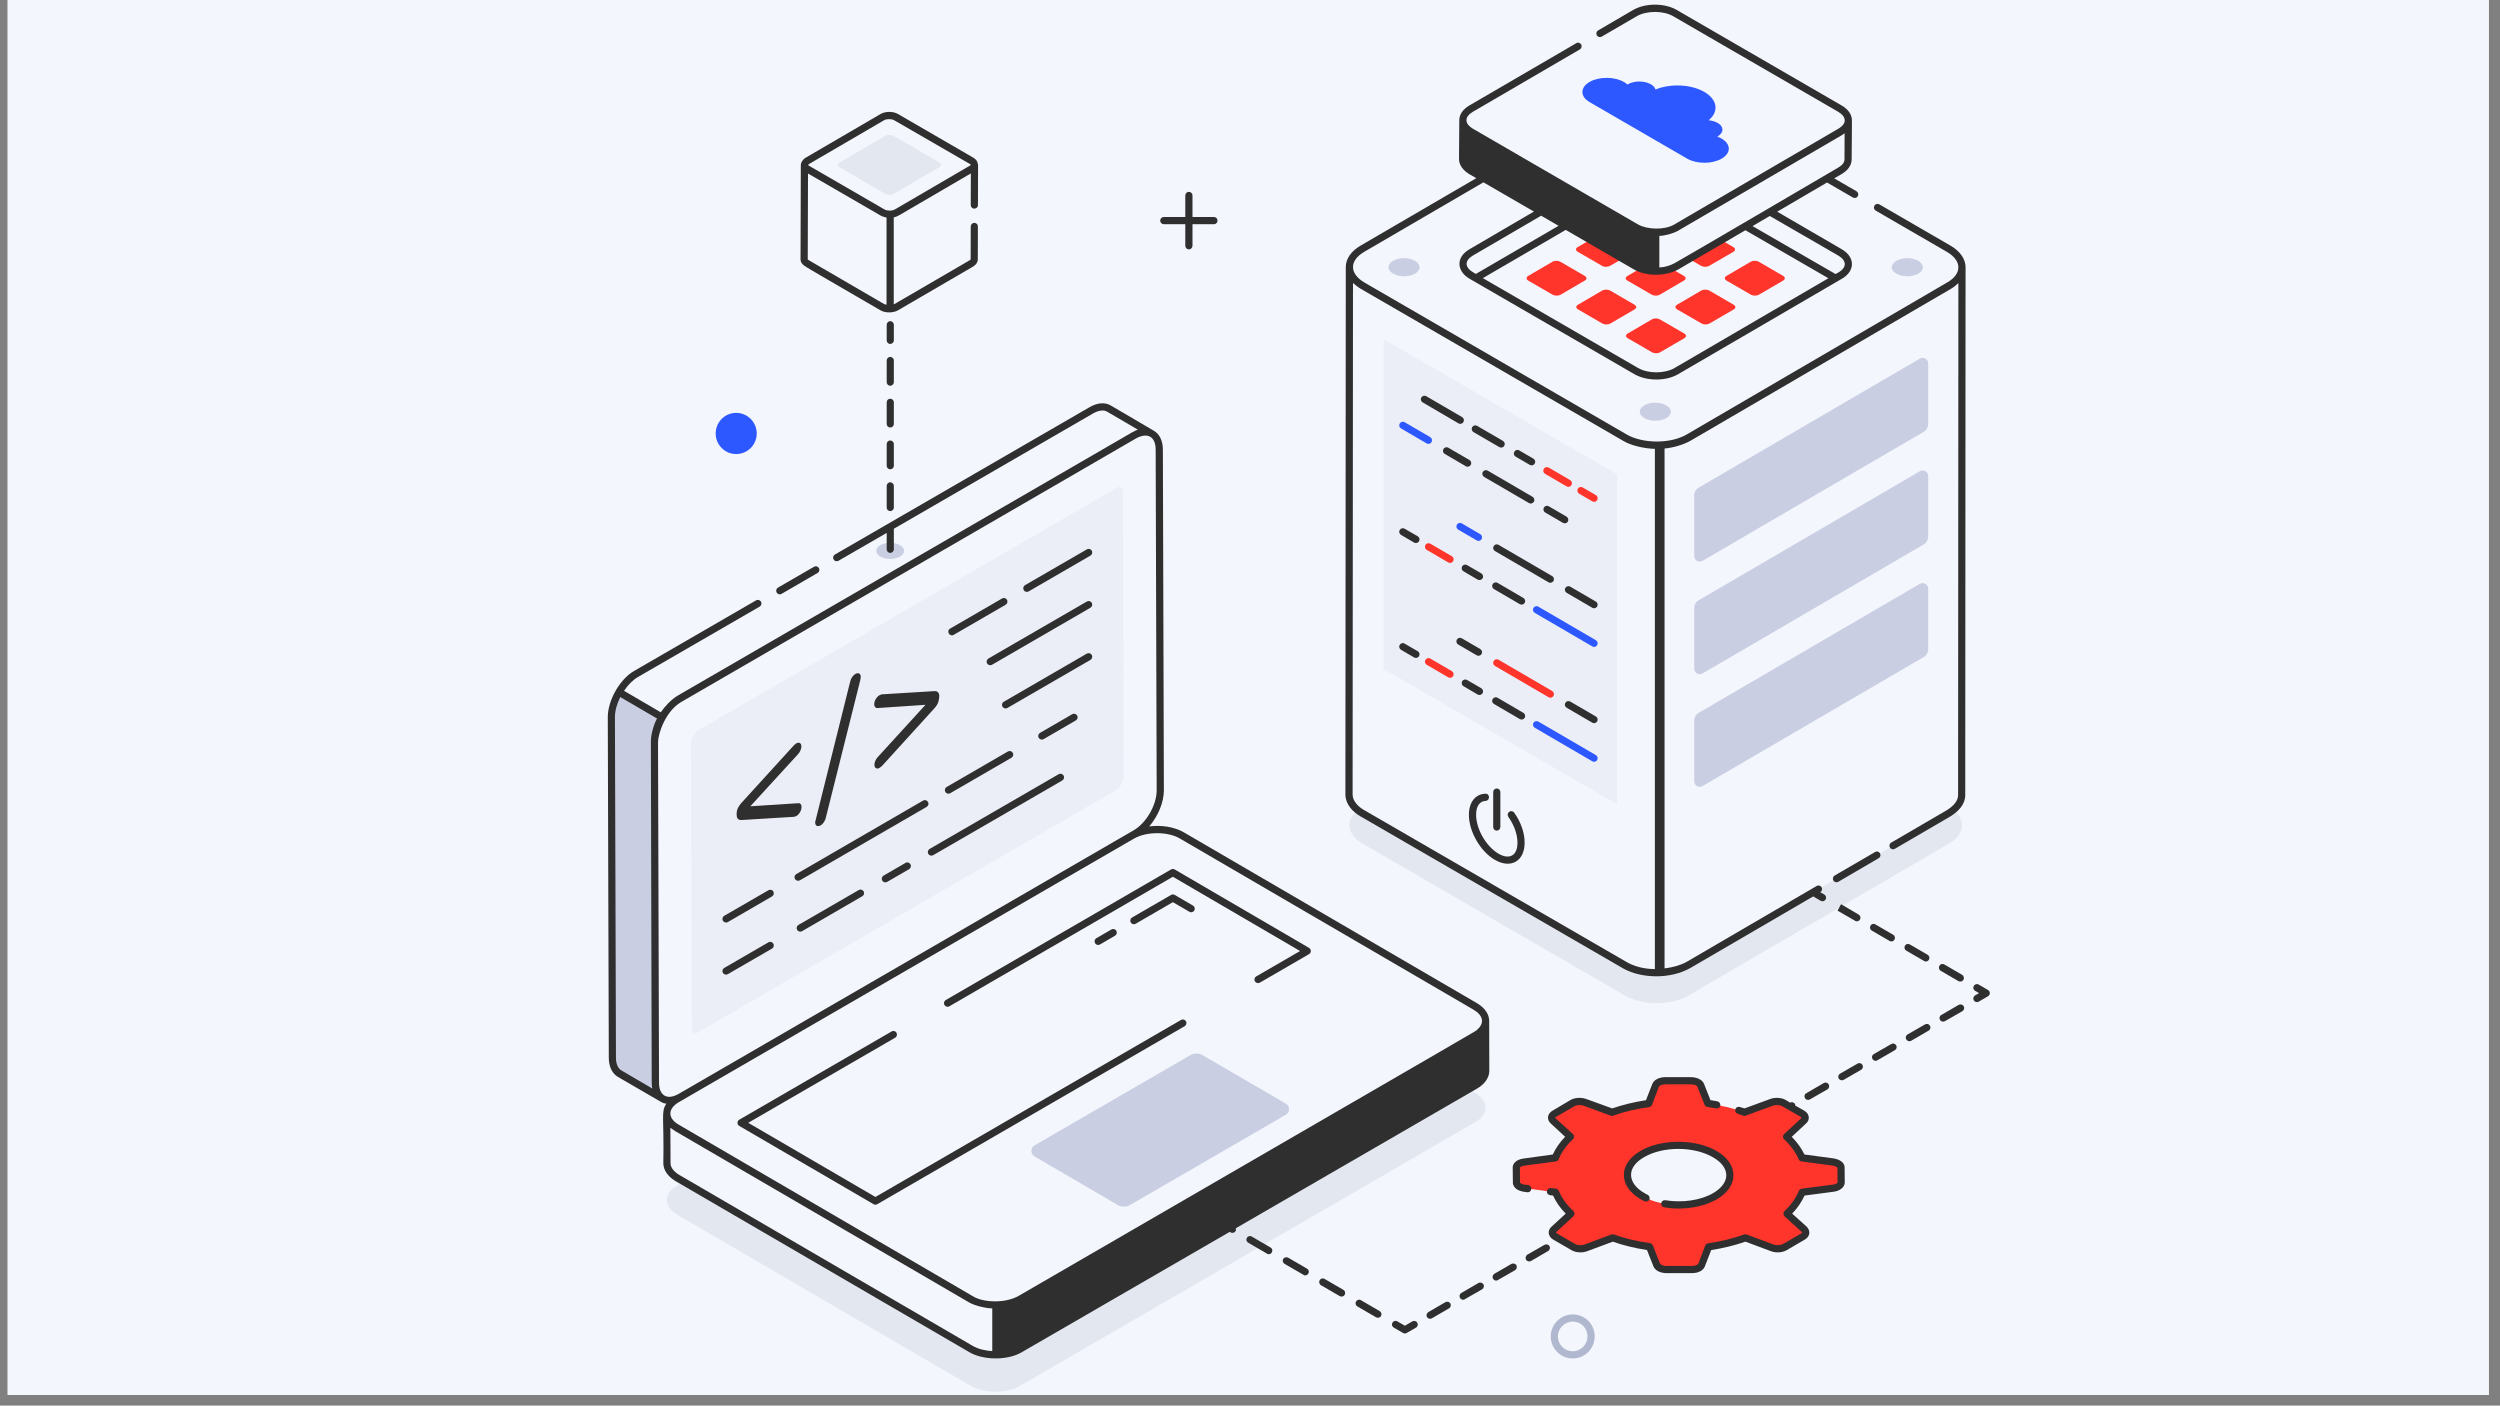 <svg xmlns="http://www.w3.org/2000/svg" xmlns:xlink="http://www.w3.org/1999/xlink" width="233" zoomAndPan="magnify" viewBox="0 0 174.75 98.25" height="131" preserveAspectRatio="xMidYMid meet" version="1.0"><rect x="0" y="0" width="174.75" height="98.25" fill="#808080" stroke="none"/><defs><clipPath id="cfdc554b21"><path d="M 0.539 0 L 173.965 0 L 173.965 97.504 L 0.539 97.504 Z M 0.539 0 " clip-rule="nonzero"/></clipPath><clipPath id="2859601b06"><path d="M 46 74 L 104 74 L 104 97.504 L 46 97.504 Z M 46 74 " clip-rule="nonzero"/></clipPath><clipPath id="055f94c76e"><path d="M 137 68 L 139.172 68 L 139.172 71 L 137 71 Z M 137 68 " clip-rule="nonzero"/></clipPath><clipPath id="9f9bf1bc36"><path d="M 111.211 82.582 L 113.398 82.582 L 113.398 84.434 L 111.211 84.434 Z M 111.211 82.582 " clip-rule="nonzero"/></clipPath><clipPath id="231967bdf4"><path d="M 113.375 83.215 C 112.41 84.777 111.516 84.48 111.293 84.184 C 111.145 83.809 111.293 82.918 111.59 82.695 C 111.887 82.469 113.078 82.77 113.078 82.77 " clip-rule="nonzero"/></clipPath></defs><g clip-path="url(#cfdc554b21)"><path fill="#ffffff" d="M 0.539 0 L 173.965 0 L 173.965 97.504 L 0.539 97.504 Z M 0.539 0 " fill-opacity="1" fill-rule="nonzero"/><path fill="#f4f6fd" d="M 0.539 0 L 173.965 0 L 173.965 97.504 L 0.539 97.504 Z M 0.539 0 " fill-opacity="1" fill-rule="nonzero"/></g><g clip-path="url(#2859601b06)"><path fill="#e3e7f0" d="M 103.109 78.445 L 71.324 96.855 C 70.363 97.422 68.797 97.422 67.832 96.855 L 47.332 84.902 C 46.367 84.336 46.367 83.43 47.344 82.867 L 47.805 82.605 L 67.84 94.277 C 68.332 94.57 68.965 94.703 69.609 94.703 L 69.609 91.215 C 70.23 91.215 70.852 91.074 71.324 90.805 L 99.664 74.387 L 103.129 76.41 C 104.094 76.973 104.074 77.891 103.109 78.445 Z M 103.109 78.445 " fill-opacity="1" fill-rule="nonzero"/></g><path fill="#e3e7f0" d="M 136.227 58.973 L 128.578 63.438 L 118.035 69.582 C 116.801 70.305 114.805 70.297 113.57 69.582 L 95.25 58.973 C 94.152 58.328 94.023 57.344 94.898 56.617 C 94.996 56.699 95.109 56.777 95.227 56.848 L 113.551 67.457 C 114.211 67.84 115.074 68.008 115.93 67.988 C 115.988 67.988 116.051 67.988 116.098 67.98 C 116.801 67.938 117.473 67.758 118.016 67.457 L 126.742 62.367 L 127.113 62.148 L 132.32 59.113 L 136.207 56.848 C 136.336 56.77 136.449 56.688 136.547 56.605 C 137.434 57.332 137.332 58.328 136.227 58.973 Z M 136.227 58.973 " fill-opacity="1" fill-rule="nonzero"/><path fill="#e3e7f0" d="M 67.84 94.277 C 68.051 94.398 68.293 94.5 68.555 94.57 C 68.293 94.5 68.051 94.41 67.84 94.277 Z M 67.84 94.277 " fill-opacity="1" fill-rule="nonzero"/><path fill="#c9cee2" d="M 72.316 80.836 L 78.113 84.219 C 78.391 84.379 78.73 84.383 79.008 84.219 L 89.883 77.918 C 90.18 77.746 90.18 77.316 89.883 77.145 L 84.078 73.766 C 83.805 73.605 83.461 73.605 83.188 73.766 L 72.316 80.059 C 72.023 80.23 72.02 80.66 72.316 80.836 Z M 72.316 80.836 " fill-opacity="1" fill-rule="nonzero"/><path fill="#c9cee2" d="M 46.328 76.801 L 43.316 75.051 C 43.004 74.867 42.805 74.484 42.805 73.934 L 42.734 50.129 C 42.734 49.566 42.934 48.934 43.266 48.379 L 46.27 50.129 C 45.945 50.684 45.734 51.32 45.746 51.883 L 45.816 75.684 C 45.816 76.227 46.008 76.621 46.328 76.801 Z M 46.328 76.801 " fill-opacity="1" fill-rule="nonzero"/><path fill="#e3e7f0" d="M 78.074 55.191 C 78.258 55.074 78.531 54.605 78.543 54.383 L 78.484 34.297 C 78.484 34.102 78.27 33.977 78.102 34.078 L 48.77 51.07 C 48.586 51.188 48.312 51.66 48.301 51.883 L 48.359 71.961 C 48.359 72.16 48.574 72.281 48.742 72.184 Z M 78.074 55.191 " fill-opacity="0.5" fill-rule="nonzero"/><path fill="#c9cee2" d="M 63.195 38.504 C 63.195 38.816 62.766 39.07 62.227 39.07 C 61.961 39.07 61.715 39.008 61.539 38.906 C 61.363 38.805 61.254 38.66 61.254 38.504 C 61.25 38.191 61.688 37.941 62.223 37.941 C 62.492 37.941 62.734 38.004 62.91 38.105 C 63.086 38.207 63.195 38.348 63.195 38.504 Z M 63.195 38.504 " fill-opacity="1" fill-rule="nonzero"/><path fill="#e3e7f0" d="M 113.02 33.152 L 113.02 56.207 L 96.715 46.762 L 96.727 23.719 Z M 113.02 33.152 " fill-opacity="0.5" fill-rule="nonzero"/><path fill="#ff342b" d="M 124.641 19.285 C 124.797 19.375 124.797 19.523 124.641 19.613 L 122.949 20.598 C 122.797 20.688 122.543 20.688 122.387 20.598 L 120.684 19.613 C 120.527 19.523 120.527 19.375 120.684 19.285 L 122.375 18.297 C 122.527 18.207 122.781 18.207 122.938 18.297 Z M 124.641 19.285 " fill-opacity="1" fill-rule="nonzero"/><path fill="#ff342b" d="M 121.168 17.598 L 119.473 18.582 C 119.32 18.672 119.062 18.672 118.91 18.582 L 118.066 18.098 L 120.316 16.781 L 121.16 17.273 C 121.32 17.363 121.32 17.504 121.168 17.598 Z M 121.168 17.598 " fill-opacity="1" fill-rule="nonzero"/><path fill="#ff342b" d="M 114.254 21.301 C 114.41 21.391 114.414 21.535 114.258 21.625 L 112.566 22.613 C 112.41 22.703 112.16 22.703 112.004 22.613 L 110.301 21.625 C 110.145 21.535 110.145 21.391 110.301 21.301 L 111.992 20.312 C 112.148 20.223 112.395 20.223 112.551 20.312 Z M 114.254 21.301 " fill-opacity="1" fill-rule="nonzero"/><path fill="#ff342b" d="M 117.707 19.609 L 116.02 20.598 C 115.867 20.688 115.617 20.688 115.457 20.598 L 113.75 19.609 C 113.598 19.52 113.598 19.379 113.762 19.289 L 114.664 18.766 C 115.316 19.016 116.168 19.016 116.82 18.773 L 117.707 19.289 C 117.867 19.379 117.867 19.52 117.707 19.609 Z M 117.707 19.609 " fill-opacity="1" fill-rule="nonzero"/><path fill="#ff342b" d="M 110.773 19.285 C 110.93 19.375 110.938 19.52 110.781 19.609 L 109.09 20.598 C 108.934 20.688 108.68 20.688 108.523 20.598 L 106.824 19.613 C 106.668 19.523 106.668 19.375 106.824 19.285 L 108.516 18.297 C 108.672 18.207 108.922 18.211 109.078 18.301 Z M 110.773 19.285 " fill-opacity="1" fill-rule="nonzero"/><path fill="#ff342b" d="M 113.41 18.078 L 112.547 18.582 C 112.383 18.672 112.133 18.672 111.984 18.582 L 110.277 17.598 C 110.125 17.504 110.125 17.363 110.277 17.273 L 111.148 16.77 Z M 113.41 18.078 " fill-opacity="1" fill-rule="nonzero"/><path fill="#ff342b" d="M 117.73 23.312 C 117.887 23.402 117.891 23.551 117.734 23.641 L 116.043 24.625 C 115.891 24.715 115.637 24.715 115.48 24.625 L 113.777 23.641 C 113.621 23.551 113.621 23.402 113.777 23.312 L 115.469 22.324 C 115.621 22.234 115.871 22.238 116.027 22.328 Z M 117.73 23.312 " fill-opacity="1" fill-rule="nonzero"/><path fill="#ff342b" d="M 121.184 21.301 C 121.34 21.391 121.344 21.535 121.188 21.629 L 119.5 22.609 C 119.344 22.703 119.09 22.703 118.934 22.609 L 117.23 21.625 C 117.078 21.535 117.074 21.387 117.23 21.297 L 118.918 20.312 C 119.074 20.223 119.328 20.223 119.484 20.312 Z M 121.184 21.301 " fill-opacity="1" fill-rule="nonzero"/><path fill="#c9cee2" d="M 134.406 18.68 C 134.406 19.027 133.926 19.312 133.324 19.312 C 133.023 19.312 132.754 19.242 132.555 19.125 C 132.359 19.012 132.234 18.855 132.234 18.68 C 132.234 18.332 132.719 18.047 133.316 18.047 C 133.617 18.047 133.891 18.117 134.086 18.234 C 134.285 18.348 134.406 18.504 134.406 18.68 Z M 134.406 18.68 " fill-opacity="1" fill-rule="nonzero"/><path fill="#c9cee2" d="M 116.793 28.781 C 116.793 29.129 116.312 29.41 115.711 29.41 C 115.41 29.41 115.141 29.34 114.941 29.227 C 114.746 29.113 114.621 28.953 114.621 28.781 C 114.621 28.43 115.105 28.148 115.703 28.148 C 116.004 28.148 116.277 28.219 116.473 28.332 C 116.672 28.445 116.793 28.605 116.793 28.781 Z M 116.793 28.781 " fill-opacity="1" fill-rule="nonzero"/><path fill="#c9cee2" d="M 99.227 18.68 C 99.227 19.027 98.746 19.312 98.145 19.312 C 97.844 19.312 97.574 19.242 97.375 19.125 C 97.18 19.012 97.055 18.855 97.055 18.68 C 97.055 18.332 97.539 18.047 98.137 18.047 C 98.438 18.047 98.711 18.117 98.906 18.234 C 99.105 18.348 99.227 18.504 99.227 18.68 Z M 99.227 18.68 " fill-opacity="1" fill-rule="nonzero"/><path fill="#2e58ff" d="M 119.133 6.426 C 120.062 6.965 120.164 7.805 119.434 8.406 C 119.664 8.43 119.887 8.492 120.066 8.594 C 120.512 8.852 120.512 9.27 120.07 9.527 L 120.035 9.547 C 120.148 9.586 120.246 9.633 120.34 9.688 C 121.008 10.074 121.012 10.699 120.348 11.086 C 119.684 11.473 118.605 11.477 117.934 11.09 L 111.113 7.137 C 110.445 6.75 110.441 6.121 111.105 5.73 C 111.77 5.344 112.852 5.348 113.52 5.734 C 113.613 5.789 113.695 5.848 113.758 5.91 L 113.789 5.891 C 114.23 5.633 114.949 5.633 115.395 5.891 C 115.574 5.992 115.68 6.121 115.719 6.258 C 116.754 5.828 118.203 5.887 119.133 6.426 Z M 119.133 6.426 " fill-opacity="1" fill-rule="nonzero"/><path fill="#ffffff" d="M 107.406 50.656 L 111.426 53 " fill-opacity="1" fill-rule="nonzero"/><path fill="#2e58ff" d="M 111.426 53.25 C 111.383 53.25 111.34 53.238 111.301 53.215 L 107.281 50.871 C 107.16 50.801 107.117 50.648 107.188 50.527 C 107.258 50.41 107.414 50.367 107.531 50.438 L 111.551 52.781 C 111.672 52.852 111.711 53.004 111.641 53.125 C 111.598 53.203 111.512 53.25 111.426 53.25 Z M 111.426 53.25 " fill-opacity="1" fill-rule="nonzero"/><path fill="#ffffff" d="M 99.855 46.254 L 101.355 47.129 " fill-opacity="1" fill-rule="nonzero"/><path fill="#ff342b" d="M 101.355 47.379 C 101.312 47.379 101.27 47.367 101.23 47.344 L 99.73 46.469 C 99.609 46.398 99.57 46.246 99.637 46.125 C 99.707 46.004 99.863 45.965 99.98 46.035 L 101.48 46.91 C 101.602 46.98 101.645 47.133 101.574 47.254 C 101.527 47.336 101.441 47.379 101.355 47.379 Z M 101.355 47.379 " fill-opacity="1" fill-rule="nonzero"/><path fill="#ffffff" d="M 108.367 48.516 L 104.625 46.332 " fill-opacity="1" fill-rule="nonzero"/><path fill="#ff342b" d="M 108.367 48.77 C 108.324 48.77 108.281 48.758 108.242 48.734 L 104.5 46.551 C 104.379 46.48 104.336 46.328 104.406 46.207 C 104.477 46.086 104.633 46.043 104.75 46.117 L 108.496 48.301 C 108.613 48.371 108.656 48.523 108.586 48.645 C 108.539 48.723 108.457 48.77 108.367 48.77 Z M 108.367 48.77 " fill-opacity="1" fill-rule="nonzero"/><path fill="#ffffff" d="M 107.406 42.621 L 111.426 44.965 " fill-opacity="1" fill-rule="nonzero"/><path fill="#2e58ff" d="M 111.426 45.219 C 111.383 45.219 111.34 45.207 111.301 45.184 L 107.281 42.84 C 107.16 42.77 107.117 42.617 107.188 42.496 C 107.258 42.375 107.414 42.332 107.531 42.406 L 111.551 44.75 C 111.672 44.82 111.711 44.973 111.641 45.094 C 111.598 45.172 111.512 45.219 111.426 45.219 Z M 111.426 45.219 " fill-opacity="1" fill-rule="nonzero"/><path fill="#ffffff" d="M 99.855 38.223 L 101.355 39.098 " fill-opacity="1" fill-rule="nonzero"/><path fill="#ff342b" d="M 101.355 39.348 C 101.312 39.348 101.27 39.336 101.23 39.312 L 99.73 38.438 C 99.609 38.367 99.57 38.215 99.637 38.094 C 99.707 37.973 99.863 37.934 99.98 38.004 L 101.48 38.879 C 101.602 38.949 101.645 39.102 101.574 39.223 C 101.527 39.305 101.441 39.348 101.355 39.348 Z M 101.355 39.348 " fill-opacity="1" fill-rule="nonzero"/><path fill="#ffffff" d="M 103.348 37.559 L 102.051 36.801 " fill-opacity="1" fill-rule="nonzero"/><path fill="#2e58ff" d="M 103.348 37.809 C 103.305 37.809 103.262 37.797 103.219 37.773 L 101.926 37.02 C 101.805 36.949 101.766 36.797 101.836 36.676 C 101.906 36.555 102.059 36.512 102.18 36.586 L 103.473 37.34 C 103.594 37.41 103.633 37.562 103.562 37.684 C 103.516 37.762 103.434 37.809 103.348 37.809 Z M 103.348 37.809 " fill-opacity="1" fill-rule="nonzero"/><path fill="#ffffff" d="M 109.629 33.777 L 108.129 32.902 " fill-opacity="1" fill-rule="nonzero"/><path fill="#ff342b" d="M 109.629 34.031 C 109.586 34.031 109.543 34.02 109.5 33.996 L 108 33.121 C 107.879 33.051 107.84 32.895 107.91 32.773 C 107.98 32.656 108.133 32.613 108.254 32.684 L 109.754 33.559 C 109.875 33.629 109.914 33.785 109.844 33.906 C 109.797 33.984 109.715 34.031 109.629 34.031 Z M 109.629 34.031 " fill-opacity="1" fill-rule="nonzero"/><path fill="#ffffff" d="M 111.426 34.824 L 110.508 34.289 " fill-opacity="1" fill-rule="nonzero"/><path fill="#ff342b" d="M 111.426 35.078 C 111.383 35.078 111.34 35.066 111.301 35.043 L 110.383 34.508 C 110.262 34.438 110.223 34.285 110.289 34.164 C 110.359 34.043 110.516 34.004 110.633 34.074 L 111.551 34.609 C 111.672 34.676 111.711 34.832 111.641 34.953 C 111.598 35.031 111.512 35.078 111.426 35.078 Z M 111.426 35.078 " fill-opacity="1" fill-rule="nonzero"/><path fill="#ffffff" d="M 98.059 29.73 L 99.848 30.773 " fill-opacity="1" fill-rule="nonzero"/><path fill="#2e58ff" d="M 99.848 31.027 C 99.805 31.027 99.762 31.016 99.719 30.992 L 97.934 29.949 C 97.812 29.879 97.77 29.727 97.84 29.605 C 97.91 29.484 98.062 29.441 98.184 29.512 L 99.973 30.555 C 100.094 30.625 100.133 30.781 100.062 30.902 C 100.016 30.98 99.934 31.027 99.848 31.027 Z M 99.848 31.027 " fill-opacity="1" fill-rule="nonzero"/><path fill="#ff342b" d="M 126.117 85.938 C 126.289 86.102 126.25 86.301 126.023 86.434 L 124.758 87.172 C 124.527 87.309 124.184 87.328 123.902 87.227 L 122 86.531 C 121.191 86.816 120.324 87.023 119.438 87.148 L 118.941 88.426 C 118.871 88.609 118.594 88.734 118.277 88.734 L 116.48 88.734 C 116.293 88.734 116.121 88.691 115.992 88.617 C 115.902 88.566 115.836 88.5 115.801 88.422 L 115.305 87.148 C 114.41 87.027 113.539 86.82 112.734 86.531 L 110.836 87.23 C 110.562 87.328 110.207 87.309 109.98 87.176 L 108.707 86.438 C 108.477 86.305 108.438 86.098 108.605 85.941 L 109.805 84.832 C 109.301 84.371 108.945 83.863 108.73 83.34 L 106.531 83.051 C 106.398 83.035 106.285 82.996 106.195 82.945 C 106.07 82.871 105.996 82.773 105.996 82.66 L 105.988 81.617 C 105.984 81.43 106.207 81.27 106.516 81.227 L 108.719 80.938 C 108.926 80.418 109.273 79.918 109.77 79.453 L 108.559 78.34 C 108.391 78.18 108.422 77.977 108.652 77.844 L 109.918 77.105 C 110.145 76.973 110.496 76.953 110.773 77.051 L 112.691 77.75 C 113.488 77.457 114.352 77.254 115.242 77.133 L 115.73 75.855 C 115.809 75.672 116.078 75.547 116.406 75.543 L 118.203 75.543 C 118.391 75.543 118.562 75.586 118.688 75.66 C 118.777 75.711 118.844 75.777 118.875 75.855 L 119.383 77.129 C 120.273 77.258 121.137 77.465 121.945 77.75 L 123.848 77.051 C 124.129 76.949 124.477 76.977 124.707 77.109 L 125.98 77.848 C 126.207 77.977 126.254 78.18 126.078 78.344 L 124.883 79.453 C 125.375 79.918 125.738 80.422 125.953 80.938 L 128.148 81.227 C 128.281 81.246 128.395 81.285 128.484 81.336 C 128.613 81.41 128.688 81.508 128.691 81.617 L 128.695 82.66 C 128.688 82.848 128.477 83.008 128.156 83.051 L 125.969 83.34 C 125.758 83.855 125.406 84.367 124.91 84.832 Z M 114.816 83.613 C 116.215 84.426 118.484 84.426 119.879 83.613 C 121.273 82.797 121.262 81.48 119.863 80.672 C 118.457 79.855 116.191 79.852 114.793 80.668 C 113.402 81.48 113.41 82.797 114.816 83.613 " fill-opacity="1" fill-rule="nonzero"/><path fill="#e3e7f0" d="M 65.66 11.352 C 65.824 11.449 65.82 11.598 65.66 11.691 L 62.477 13.547 C 62.312 13.645 62.055 13.645 61.891 13.551 L 58.688 11.695 C 58.531 11.605 58.527 11.449 58.691 11.355 L 61.875 9.5 C 62.035 9.406 62.297 9.406 62.457 9.5 Z M 65.66 11.352 " fill-opacity="1" fill-rule="nonzero"/><path fill="#c9cee2" d="M 118.426 34.629 L 118.426 38.867 C 118.426 39.168 118.75 39.355 119.008 39.203 L 134.469 30.184 C 134.664 30.07 134.781 29.863 134.781 29.641 L 134.781 25.402 C 134.781 25.102 134.457 24.918 134.199 25.066 L 118.738 34.086 C 118.543 34.199 118.426 34.406 118.426 34.629 Z M 118.426 34.629 " fill-opacity="1" fill-rule="nonzero"/><path fill="#c9cee2" d="M 118.426 42.504 L 118.426 46.738 C 118.426 47.039 118.75 47.227 119.008 47.074 L 134.469 38.055 C 134.664 37.941 134.781 37.734 134.781 37.512 L 134.781 33.273 C 134.781 32.977 134.457 32.789 134.199 32.938 L 118.738 41.957 C 118.543 42.07 118.426 42.277 118.426 42.504 Z M 118.426 42.504 " fill-opacity="1" fill-rule="nonzero"/><path fill="#c9cee2" d="M 118.426 50.375 L 118.426 54.609 C 118.426 54.91 118.75 55.098 119.008 54.945 L 134.469 45.926 C 134.664 45.812 134.781 45.605 134.781 45.383 L 134.781 41.145 C 134.781 40.848 134.457 40.66 134.199 40.809 L 118.738 49.828 C 118.543 49.941 118.426 50.148 118.426 50.375 Z M 118.426 50.375 " fill-opacity="1" fill-rule="nonzero"/><path fill="#2e58ff" d="M 52.895 30.301 C 52.895 30.492 52.859 30.676 52.785 30.852 C 52.711 31.027 52.609 31.184 52.473 31.316 C 52.34 31.453 52.184 31.555 52.008 31.629 C 51.832 31.703 51.648 31.738 51.461 31.738 C 51.27 31.738 51.086 31.703 50.91 31.629 C 50.734 31.555 50.582 31.453 50.445 31.316 C 50.312 31.184 50.207 31.027 50.133 30.852 C 50.062 30.676 50.027 30.492 50.027 30.301 C 50.027 30.109 50.062 29.926 50.133 29.75 C 50.207 29.574 50.312 29.418 50.445 29.281 C 50.582 29.148 50.734 29.043 50.91 28.969 C 51.086 28.898 51.27 28.859 51.461 28.859 C 51.648 28.859 51.832 28.898 52.008 28.969 C 52.184 29.043 52.34 29.148 52.473 29.281 C 52.609 29.418 52.711 29.574 52.785 29.75 C 52.859 29.926 52.895 30.109 52.895 30.301 Z M 52.895 30.301 " fill-opacity="1" fill-rule="nonzero"/><path fill="#b0b8cf" d="M 109.934 94.957 C 109.086 94.957 108.398 94.266 108.398 93.418 C 108.398 92.57 109.086 91.879 109.934 91.879 C 110.793 91.879 111.469 92.555 111.469 93.418 C 111.469 94.266 110.777 94.957 109.934 94.957 Z M 109.934 92.379 C 109.363 92.379 108.898 92.848 108.898 93.418 C 108.898 93.988 109.363 94.453 109.934 94.453 C 110.504 94.453 110.965 93.988 110.965 93.418 C 110.965 92.836 110.512 92.379 109.934 92.379 Z M 109.934 92.379 " fill-opacity="1" fill-rule="nonzero"/><path fill="#2f2f2f" d="M 87.496 86.434 C 87.379 86.363 87.227 86.402 87.156 86.523 C 87.086 86.645 87.125 86.793 87.246 86.863 L 88.562 87.629 C 88.676 87.715 88.844 87.66 88.902 87.539 C 88.973 87.418 88.934 87.27 88.812 87.199 Z M 87.496 86.434 " fill-opacity="1" fill-rule="nonzero"/><path fill="#2f2f2f" d="M 95.129 90.883 C 95.008 90.805 94.855 90.855 94.785 90.977 C 94.715 91.094 94.758 91.246 94.875 91.316 L 96.191 92.082 C 96.316 92.145 96.477 92.105 96.531 91.992 C 96.602 91.871 96.562 91.719 96.441 91.648 Z M 95.129 90.883 " fill-opacity="1" fill-rule="nonzero"/><path fill="#2f2f2f" d="M 90.047 87.914 C 89.926 87.844 89.766 87.883 89.695 88.004 C 89.625 88.125 89.676 88.273 89.797 88.348 L 91.113 89.109 C 91.211 89.188 91.367 89.156 91.453 89.02 C 91.523 88.898 91.484 88.75 91.363 88.68 Z M 90.047 87.914 " fill-opacity="1" fill-rule="nonzero"/><path fill="#2f2f2f" d="M 92.586 89.395 C 92.469 89.324 92.316 89.363 92.246 89.484 C 92.176 89.605 92.215 89.766 92.336 89.836 L 93.652 90.602 C 93.777 90.664 93.922 90.629 93.992 90.512 C 94.062 90.391 94.023 90.23 93.902 90.16 Z M 92.586 89.395 " fill-opacity="1" fill-rule="nonzero"/><path fill="#2f2f2f" d="M 98.727 92.363 L 98.199 92.668 L 97.676 92.363 C 97.555 92.289 97.402 92.332 97.332 92.453 C 97.262 92.574 97.301 92.727 97.422 92.797 L 98.074 93.176 C 98.156 93.223 98.25 93.223 98.324 93.176 L 98.977 92.801 C 99.098 92.73 99.137 92.574 99.07 92.457 C 99 92.336 98.844 92.293 98.727 92.363 Z M 98.727 92.363 " fill-opacity="1" fill-rule="nonzero"/><path fill="#2f2f2f" d="M 107.957 87.016 L 106.762 87.699 C 106.652 87.773 106.602 87.934 106.672 88.055 C 106.754 88.184 106.93 88.203 107.016 88.145 L 108.207 87.449 C 108.328 87.379 108.379 87.227 108.309 87.105 C 108.238 86.984 108.078 86.945 107.957 87.016 Z M 107.957 87.016 " fill-opacity="1" fill-rule="nonzero"/><path fill="#2f2f2f" d="M 105.648 88.348 L 104.453 89.039 C 104.344 89.109 104.293 89.262 104.363 89.383 C 104.457 89.535 104.637 89.543 104.703 89.473 L 105.898 88.789 C 106.02 88.719 106.059 88.566 106 88.445 C 105.93 88.324 105.77 88.285 105.648 88.348 Z M 105.648 88.348 " fill-opacity="1" fill-rule="nonzero"/><path fill="#2f2f2f" d="M 101.031 91.023 L 99.836 91.719 C 99.727 91.789 99.676 91.941 99.746 92.062 C 99.828 92.195 100 92.211 100.086 92.152 L 101.281 91.457 C 101.402 91.398 101.441 91.238 101.383 91.117 C 101.312 90.996 101.152 90.953 101.031 91.023 Z M 101.031 91.023 " fill-opacity="1" fill-rule="nonzero"/><path fill="#2f2f2f" d="M 103.34 89.684 L 102.145 90.379 C 102.023 90.449 101.984 90.602 102.055 90.723 C 102.148 90.875 102.328 90.883 102.395 90.812 L 103.59 90.129 C 103.711 90.059 103.762 89.898 103.691 89.777 C 103.621 89.656 103.461 89.613 103.34 89.684 Z M 103.34 89.684 " fill-opacity="1" fill-rule="nonzero"/><path fill="#2f2f2f" d="M 132.332 65.34 L 131.086 64.613 C 130.965 64.535 130.816 64.586 130.746 64.707 C 130.676 64.828 130.715 64.977 130.836 65.047 L 132.082 65.773 C 132.395 65.93 132.602 65.5 132.332 65.34 Z M 132.332 65.34 " fill-opacity="1" fill-rule="nonzero"/><path fill="#2f2f2f" d="M 136.898 68.582 C 137.023 68.645 137.168 68.609 137.242 68.492 C 137.312 68.371 137.27 68.211 137.152 68.141 L 135.906 67.414 C 135.785 67.344 135.637 67.383 135.566 67.504 C 135.496 67.625 135.535 67.789 135.656 67.859 Z M 136.898 68.582 " fill-opacity="1" fill-rule="nonzero"/><path fill="#2f2f2f" d="M 128.445 63.656 L 129.672 64.363 C 129.781 64.445 129.953 64.395 130.012 64.273 C 130.082 64.152 130.043 64 129.922 63.93 L 128.688 63.203 Z M 128.445 63.656 " fill-opacity="1" fill-rule="nonzero"/><path fill="#2f2f2f" d="M 134.492 67.172 C 134.59 67.246 134.746 67.219 134.832 67.082 C 134.902 66.961 134.863 66.809 134.742 66.738 L 133.496 66.016 C 133.375 65.945 133.227 65.984 133.156 66.105 C 133.086 66.227 133.125 66.379 133.246 66.449 Z M 134.492 67.172 " fill-opacity="1" fill-rule="nonzero"/><g clip-path="url(#055f94c76e)"><path fill="#2f2f2f" d="M 138.965 69.203 L 138.312 68.82 C 138.191 68.75 138.039 68.793 137.969 68.914 C 137.898 69.035 137.941 69.188 138.059 69.258 L 138.336 69.418 L 138.059 69.578 C 137.941 69.648 137.898 69.805 137.969 69.922 C 138.035 70.043 138.188 70.086 138.312 70.016 L 138.961 69.637 C 139.129 69.539 139.129 69.301 138.965 69.203 Z M 138.965 69.203 " fill-opacity="1" fill-rule="nonzero"/></g><path fill="#2f2f2f" d="M 132.203 72.977 L 130.977 73.68 C 130.855 73.75 130.816 73.902 130.887 74.023 C 130.973 74.16 131.129 74.188 131.227 74.113 L 132.453 73.406 C 132.574 73.336 132.613 73.188 132.543 73.066 C 132.473 72.945 132.32 72.906 132.203 72.977 Z M 132.203 72.977 " fill-opacity="1" fill-rule="nonzero"/><path fill="#2f2f2f" d="M 134.562 71.605 L 133.336 72.309 C 133.215 72.379 133.176 72.543 133.246 72.652 C 133.32 72.77 133.453 72.82 133.586 72.754 L 134.812 72.039 C 134.934 71.977 134.973 71.816 134.902 71.695 C 134.832 71.574 134.68 71.535 134.562 71.605 Z M 134.562 71.605 " fill-opacity="1" fill-rule="nonzero"/><path fill="#2f2f2f" d="M 136.922 70.234 L 135.695 70.949 C 135.574 71.012 135.535 71.172 135.605 71.293 C 135.68 71.41 135.824 71.445 135.945 71.383 L 137.172 70.68 C 137.293 70.609 137.332 70.445 137.262 70.336 C 137.191 70.215 137.039 70.176 136.922 70.234 Z M 136.922 70.234 " fill-opacity="1" fill-rule="nonzero"/><path fill="#2f2f2f" d="M 129.844 74.344 L 128.617 75.051 C 128.496 75.121 128.457 75.273 128.527 75.391 C 128.602 75.512 128.746 75.543 128.867 75.484 L 130.094 74.777 C 130.215 74.707 130.254 74.555 130.184 74.434 C 130.113 74.316 129.961 74.273 129.844 74.344 Z M 129.844 74.344 " fill-opacity="1" fill-rule="nonzero"/><path fill="#2f2f2f" d="M 126.508 76.852 L 127.734 76.148 C 127.855 76.078 127.895 75.918 127.824 75.797 C 127.754 75.676 127.605 75.633 127.484 75.703 L 126.258 76.418 C 126.137 76.48 126.098 76.641 126.168 76.762 C 126.219 76.867 126.375 76.922 126.508 76.852 Z M 126.508 76.852 " fill-opacity="1" fill-rule="nonzero"/><path fill="#2f2f2f" d="M 104.094 71.363 C 104.094 70.891 103.793 70.457 103.258 70.133 L 82.75 58.18 C 82.086 57.797 81.172 57.656 80.332 57.766 C 80.941 57.059 81.355 56.094 81.355 55.238 L 81.285 31.438 C 81.285 30.816 81.055 30.344 80.66 30.113 C 78.875 29.062 77.531 28.277 77.637 28.34 C 77.242 28.102 76.699 28.148 76.148 28.469 L 58.359 38.762 C 58.238 38.832 58.199 38.984 58.27 39.105 C 58.336 39.227 58.488 39.266 58.609 39.199 L 61.98 37.25 L 61.98 38.395 C 61.98 38.535 62.09 38.648 62.23 38.648 C 62.359 38.648 62.48 38.535 62.48 38.395 L 62.48 36.961 L 76.402 28.902 C 76.785 28.68 77.148 28.633 77.383 28.773 L 79.539 30.035 C 79.434 30.07 79.363 30.09 79.152 30.211 C 35.586 55.453 50.625 46.738 47.363 48.629 C 46.918 48.891 46.438 49.414 46.188 49.789 L 43.621 48.289 C 43.914 47.852 44.258 47.512 44.605 47.316 L 53.102 42.402 C 53.219 42.332 53.262 42.176 53.191 42.059 C 53.121 41.934 52.965 41.895 52.848 41.965 L 44.359 46.879 C 43.328 47.449 42.484 48.957 42.484 50.129 L 42.555 73.934 C 42.555 74.555 42.785 75.031 43.188 75.273 L 46.137 76.984 C 46.238 77.035 46.348 77.129 46.578 77.145 C 46.188 77.73 46.426 78.035 46.367 81.336 C 46.379 81.797 46.68 82.23 47.211 82.555 L 67.707 94.488 C 67.707 94.488 67.707 94.492 67.711 94.492 C 68.637 95.07 70.402 95.141 71.457 94.5 L 85.953 86.109 L 86.023 86.148 C 86.145 86.211 86.289 86.176 86.363 86.059 C 86.402 86 86.402 85.918 86.375 85.859 L 103.258 76.086 C 103.793 75.773 104.102 75.32 104.102 74.848 C 104.102 74.652 104.094 71.141 104.094 71.363 Z M 82.488 58.621 L 103 70.578 C 103.648 70.953 103.816 71.504 103.238 71.988 C 103.129 72.098 105.23 70.863 71.203 90.582 C 70.246 91.129 68.668 91.055 67.961 90.582 L 47.461 78.625 C 46.684 78.188 46.633 77.516 47.461 77.035 C 92.273 51.086 75.293 60.918 79.277 58.613 C 80.18 58.098 81.68 58.129 82.488 58.621 Z M 43.445 74.828 C 43.195 74.688 43.055 74.363 43.055 73.934 L 42.984 50.129 C 42.984 49.695 43.117 49.203 43.355 48.73 L 43.355 48.723 L 45.926 50.223 L 45.926 50.23 C 45.746 50.523 45.496 51.273 45.496 51.832 C 45.555 75.223 45.543 71.258 45.555 75.676 C 45.555 75.805 45.566 75.926 45.586 76.035 C 45.586 76.059 45.594 76.078 45.594 76.086 Z M 46.066 75.684 L 45.996 51.883 C 45.996 51.305 46.504 49.723 47.617 49.07 C 61.992 40.738 79.531 30.578 79.422 30.637 C 80.184 30.223 80.781 30.48 80.781 31.438 L 80.852 55.238 C 80.852 56.266 80.129 57.535 79.227 58.047 C 34.969 83.688 51.113 74.332 47.441 76.461 C 47.434 76.469 47.414 76.48 47.402 76.48 C 46.609 76.922 46.066 76.555 46.066 75.684 Z M 47.473 82.121 C 47.09 81.891 46.879 81.605 46.871 81.324 L 46.859 78.828 C 46.871 78.84 47.051 78.973 47.203 79.07 L 67.711 91.023 C 68.102 91.27 68.961 91.457 69.359 91.457 L 69.359 94.441 C 68.953 94.418 68.422 94.332 67.961 94.059 C 66.949 93.469 73.273 97.152 47.473 82.121 Z M 47.473 82.121 " fill-opacity="1" fill-rule="nonzero"/><path fill="#2f2f2f" d="M 82.555 71.293 L 61.191 83.668 L 52.301 78.484 L 62.574 72.535 C 62.695 72.465 62.734 72.309 62.664 72.188 C 62.598 72.066 62.441 72.027 62.324 72.098 L 51.676 78.266 C 51.508 78.363 51.508 78.605 51.676 78.703 L 61.066 84.176 C 61.145 84.223 61.242 84.219 61.316 84.176 L 82.809 71.73 C 82.926 71.66 82.969 71.504 82.898 71.387 C 82.828 71.266 82.676 71.223 82.555 71.293 Z M 82.555 71.293 " fill-opacity="1" fill-rule="nonzero"/><path fill="#2f2f2f" d="M 66.016 70.246 C 66.086 70.367 66.238 70.41 66.359 70.34 L 81.984 61.285 L 90.875 66.477 L 87.812 68.25 C 87.691 68.32 87.648 68.473 87.719 68.594 C 87.789 68.715 87.941 68.754 88.062 68.688 L 91.5 66.695 C 91.668 66.598 91.668 66.355 91.504 66.258 L 82.113 60.777 C 82.035 60.73 81.941 60.73 81.859 60.773 L 66.109 69.902 C 65.988 69.973 65.949 70.129 66.016 70.246 Z M 66.016 70.246 " fill-opacity="1" fill-rule="nonzero"/><path fill="#2f2f2f" d="M 82.113 62.555 C 82.035 62.512 81.941 62.508 81.859 62.555 L 79.133 64.133 C 79.012 64.203 78.969 64.359 79.039 64.477 C 79.109 64.598 79.262 64.641 79.383 64.57 L 81.984 63.062 L 83.141 63.734 C 83.258 63.805 83.41 63.762 83.48 63.645 C 83.551 63.523 83.512 63.371 83.391 63.301 Z M 82.113 62.555 " fill-opacity="1" fill-rule="nonzero"/><path fill="#2f2f2f" d="M 76.887 66.02 L 77.941 65.406 C 78.062 65.336 78.102 65.184 78.031 65.062 C 77.965 64.941 77.809 64.902 77.691 64.969 L 76.633 65.582 C 76.516 65.652 76.473 65.805 76.543 65.926 C 76.609 66.047 76.762 66.09 76.887 66.02 Z M 76.887 66.02 " fill-opacity="1" fill-rule="nonzero"/><path fill="#2f2f2f" d="M 54.629 41.512 L 57.148 40.051 C 57.27 39.984 57.312 39.828 57.242 39.707 C 57.172 39.586 57.02 39.547 56.898 39.617 L 54.379 41.074 C 54.258 41.145 54.219 41.297 54.289 41.418 C 54.355 41.539 54.508 41.582 54.629 41.512 Z M 54.629 41.512 " fill-opacity="1" fill-rule="nonzero"/><path fill="#2f2f2f" d="M 74 54.117 L 64.98 59.34 C 64.859 59.41 64.82 59.566 64.887 59.688 C 64.957 59.805 65.109 59.848 65.23 59.777 L 74.254 54.555 C 74.371 54.484 74.414 54.328 74.344 54.211 C 74.273 54.09 74.121 54.047 74 54.117 Z M 74 54.117 " fill-opacity="1" fill-rule="nonzero"/><path fill="#2f2f2f" d="M 63.297 60.316 L 61.758 61.207 C 61.641 61.277 61.598 61.434 61.668 61.551 C 61.734 61.672 61.887 61.715 62.012 61.645 L 63.547 60.754 C 63.668 60.684 63.707 60.527 63.641 60.41 C 63.57 60.289 63.414 60.246 63.297 60.316 Z M 63.297 60.316 " fill-opacity="1" fill-rule="nonzero"/><path fill="#2f2f2f" d="M 60.023 62.215 L 55.812 64.652 C 55.691 64.723 55.648 64.875 55.719 64.996 C 55.789 65.117 55.941 65.16 56.062 65.09 L 60.273 62.648 C 60.395 62.578 60.434 62.426 60.367 62.305 C 60.297 62.184 60.141 62.145 60.023 62.215 Z M 60.023 62.215 " fill-opacity="1" fill-rule="nonzero"/><path fill="#2f2f2f" d="M 50.875 68.094 L 53.965 66.305 C 54.086 66.234 54.125 66.082 54.055 65.961 C 53.988 65.84 53.832 65.797 53.715 65.867 L 50.621 67.66 C 50.504 67.727 50.461 67.883 50.531 68.004 C 50.598 68.121 50.75 68.164 50.875 68.094 Z M 50.875 68.094 " fill-opacity="1" fill-rule="nonzero"/><path fill="#2f2f2f" d="M 66.422 55.445 L 70.703 52.965 C 70.82 52.898 70.863 52.742 70.793 52.621 C 70.723 52.5 70.57 52.461 70.449 52.531 L 66.172 55.008 C 66.051 55.078 66.008 55.234 66.078 55.352 C 66.145 55.473 66.297 55.516 66.422 55.445 Z M 66.422 55.445 " fill-opacity="1" fill-rule="nonzero"/><path fill="#2f2f2f" d="M 74.949 49.922 L 72.699 51.227 C 72.578 51.297 72.535 51.453 72.605 51.57 C 72.672 51.691 72.828 51.734 72.949 51.664 L 75.199 50.359 C 75.32 50.289 75.363 50.137 75.293 50.016 C 75.223 49.895 75.07 49.852 74.949 49.922 Z M 74.949 49.922 " fill-opacity="1" fill-rule="nonzero"/><path fill="#2f2f2f" d="M 64.867 56.055 C 64.797 55.934 64.645 55.891 64.523 55.961 L 55.66 61.098 C 55.539 61.168 55.5 61.32 55.57 61.441 C 55.637 61.559 55.789 61.602 55.91 61.535 L 64.777 56.398 C 64.895 56.328 64.938 56.176 64.867 56.055 Z M 64.867 56.055 " fill-opacity="1" fill-rule="nonzero"/><path fill="#2f2f2f" d="M 50.875 64.453 L 53.965 62.66 C 54.086 62.59 54.125 62.438 54.055 62.316 C 53.988 62.195 53.832 62.156 53.715 62.227 L 50.621 64.016 C 50.504 64.086 50.461 64.238 50.531 64.359 C 50.598 64.477 50.75 64.523 50.875 64.453 Z M 50.875 64.453 " fill-opacity="1" fill-rule="nonzero"/><path fill="#2f2f2f" d="M 75.969 45.688 L 70.164 49.051 C 70.043 49.121 70.004 49.277 70.074 49.395 C 70.141 49.516 70.293 49.559 70.414 49.488 L 76.223 46.125 C 76.34 46.055 76.383 45.902 76.312 45.781 C 76.246 45.66 76.09 45.621 75.969 45.688 Z M 75.969 45.688 " fill-opacity="1" fill-rule="nonzero"/><path fill="#2f2f2f" d="M 75.969 42.047 L 69.094 46.027 C 68.973 46.098 68.93 46.254 69 46.375 C 69.07 46.492 69.223 46.535 69.344 46.465 L 76.223 42.48 C 76.34 42.414 76.383 42.258 76.312 42.137 C 76.246 42.016 76.09 41.977 75.969 42.047 Z M 75.969 42.047 " fill-opacity="1" fill-rule="nonzero"/><path fill="#2f2f2f" d="M 71.902 41.34 L 76.223 38.836 C 76.34 38.77 76.383 38.613 76.312 38.492 C 76.246 38.371 76.09 38.332 75.969 38.402 L 71.648 40.902 C 71.531 40.973 71.488 41.129 71.559 41.25 C 71.625 41.367 71.777 41.41 71.902 41.34 Z M 71.902 41.34 " fill-opacity="1" fill-rule="nonzero"/><path fill="#2f2f2f" d="M 66.664 44.375 L 70.297 42.27 C 70.418 42.199 70.457 42.047 70.391 41.926 C 70.32 41.805 70.164 41.762 70.047 41.832 L 66.414 43.938 C 66.129 44.102 66.375 44.539 66.664 44.375 Z M 66.664 44.375 " fill-opacity="1" fill-rule="nonzero"/><path fill="#2f2f2f" d="M 136.332 17.164 L 131.363 14.285 C 131.246 14.219 131.09 14.258 131.02 14.379 C 130.953 14.5 130.992 14.652 131.113 14.723 L 136.082 17.602 C 137.164 18.23 137.152 19.16 136.09 19.754 L 117.91 30.363 C 116.734 31.055 114.785 31.004 113.695 30.363 C 88.594 15.82 97.25 20.836 95.379 19.75 C 94.332 19.141 94.289 18.227 95.363 17.602 L 103.691 12.746 L 103.699 12.75 L 107.215 14.785 L 107.227 14.785 L 102.723 17.418 C 101.707 18.004 101.855 18.988 102.723 19.484 L 114.246 26.156 C 115.109 26.652 116.457 26.656 117.309 26.152 L 128.742 19.488 C 129.688 18.949 129.691 17.973 128.734 17.418 L 124.227 14.797 C 124.402 14.695 127.93 12.629 127.703 12.762 L 127.711 12.758 L 129.516 13.805 C 129.633 13.875 129.789 13.836 129.859 13.715 C 129.93 13.594 129.887 13.438 129.766 13.367 L 128.215 12.469 L 128.727 12.168 C 129.18 11.906 129.43 11.543 129.43 11.141 C 129.434 11.004 129.453 8.246 129.449 8.418 C 129.449 8.418 129.449 8.418 129.449 8.414 C 129.449 8.012 129.195 7.641 128.734 7.375 L 117.211 0.699 C 116.352 0.199 115.008 0.203 114.152 0.699 L 111.711 2.125 C 111.59 2.195 111.547 2.348 111.617 2.469 C 111.688 2.59 111.84 2.629 111.961 2.559 L 114.406 1.137 C 115.098 0.734 116.266 0.734 116.961 1.137 L 128.484 7.812 C 129.039 8.133 129.16 8.617 128.488 9.004 C 128.383 9.062 116.938 15.746 117.035 15.691 C 116.32 16.102 115.133 16.047 114.5 15.688 C 114.496 15.684 114.496 15.684 114.492 15.684 L 102.969 9.004 C 102.344 8.637 102.363 8.156 102.957 7.812 L 110.434 3.453 C 110.551 3.383 110.594 3.23 110.523 3.109 C 110.453 2.988 110.301 2.945 110.18 3.02 L 102.703 7.375 C 102.254 7.641 102.004 8.004 102.004 8.406 C 102.004 8.578 101.984 11.223 101.984 11.121 C 101.984 11.512 102.246 11.895 102.695 12.168 L 103.188 12.449 L 103.195 12.453 L 95.113 17.164 C 94.441 17.555 94.07 18.09 94.07 18.668 C 94.07 18.777 94.043 55.41 94.043 55.539 C 94.043 56.203 94.539 56.746 95.109 57.07 L 113.43 67.676 C 114.707 68.41 116.742 68.457 118.141 67.672 L 126.742 62.66 L 127.266 62.965 C 127.387 63.035 127.539 62.992 127.609 62.875 C 127.68 62.754 127.637 62.598 127.52 62.527 L 127.238 62.367 L 127.238 62.363 C 127.359 62.293 127.398 62.137 127.328 62.02 C 127.258 61.898 127.102 61.859 126.984 61.93 L 117.895 67.234 C 117.469 67.473 116.93 67.621 116.352 67.691 L 116.352 31.352 C 117.062 31.281 117.75 31.047 118.164 30.809 L 136.355 20.199 C 136.617 20.047 136.758 19.902 136.891 19.789 L 136.871 55.57 C 136.871 56.035 136.473 56.387 136.082 56.633 L 132.195 58.898 C 132.074 58.969 132.035 59.121 132.105 59.242 C 132.176 59.363 132.328 59.402 132.449 59.332 L 136.34 57.062 C 136.898 56.715 137.371 56.227 137.371 55.57 C 137.383 35.344 137.391 17.527 137.395 18.688 C 137.391 18.102 137.016 17.562 136.332 17.164 Z M 102.973 17.852 L 107.727 15.078 L 108.941 15.781 L 108.941 15.785 L 103.16 19.148 L 102.98 19.039 C 102.34 18.664 102.383 18.195 102.973 17.852 Z M 117.059 25.719 C 116.355 26.129 115.207 26.129 114.496 25.719 L 103.652 19.441 L 109.445 16.07 L 109.453 16.074 L 114.23 18.844 C 115.133 19.348 116.441 19.305 117.293 18.844 L 122.004 16.094 L 127.805 19.449 Z M 128.492 19.051 L 128.305 19.156 L 122.504 15.805 C 122.605 15.742 123.809 15.039 123.711 15.098 L 128.48 17.855 C 129.09 18.207 129.117 18.695 128.492 19.051 Z M 128.938 9.328 L 128.93 11.141 C 128.93 11.352 128.77 11.562 128.477 11.723 C 127.848 12.094 117.312 18.27 117.043 18.402 C 116.703 18.57 116.41 18.676 115.988 18.695 L 115.988 16.488 C 116.371 16.488 117.012 16.301 117.305 16.125 C 118.473 15.441 113.066 18.598 128.75 9.445 C 128.82 9.406 128.879 9.355 128.938 9.316 Z M 113.68 67.234 L 95.359 56.629 C 94.957 56.406 94.547 56 94.547 55.539 L 94.574 19.781 C 94.676 19.875 94.918 20.07 95.117 20.188 C 95.121 20.191 95.121 20.191 95.121 20.191 L 95.125 20.191 C 95.125 20.191 95.125 20.195 95.129 20.195 L 113.438 30.801 C 114.023 31.168 114.988 31.355 115.676 31.375 L 115.676 67.738 C 114.914 67.738 114.211 67.547 113.68 67.234 Z M 113.68 67.234 " fill-opacity="1" fill-rule="nonzero"/><path fill="#2f2f2f" d="M 131.41 59.645 C 131.34 59.523 131.188 59.48 131.07 59.555 L 128.242 61.199 C 128.121 61.27 128.082 61.426 128.152 61.547 C 128.223 61.664 128.379 61.707 128.496 61.637 L 131.32 59.988 C 131.441 59.918 131.48 59.766 131.41 59.645 Z M 131.41 59.645 " fill-opacity="1" fill-rule="nonzero"/><path fill="#2f2f2f" d="M 104.68 48.773 C 104.559 48.703 104.406 48.742 104.336 48.863 C 104.266 48.984 104.305 49.137 104.426 49.207 L 106.234 50.262 C 106.352 50.332 106.508 50.293 106.578 50.172 C 106.645 50.051 106.605 49.898 106.484 49.828 Z M 104.68 48.773 " fill-opacity="1" fill-rule="nonzero"/><path fill="#2f2f2f" d="M 103.633 48.453 C 103.703 48.332 103.66 48.18 103.543 48.109 L 102.547 47.531 C 102.43 47.461 102.273 47.5 102.203 47.621 C 102.137 47.742 102.176 47.895 102.297 47.965 L 103.289 48.547 C 103.406 48.617 103.562 48.574 103.633 48.453 Z M 103.633 48.453 " fill-opacity="1" fill-rule="nonzero"/><path fill="#2f2f2f" d="M 98.184 44.988 C 98.062 44.914 97.91 44.957 97.84 45.078 C 97.77 45.199 97.812 45.352 97.934 45.422 L 98.848 45.957 C 98.969 46.027 99.121 45.984 99.191 45.867 C 99.262 45.746 99.223 45.59 99.102 45.523 Z M 98.184 44.988 " fill-opacity="1" fill-rule="nonzero"/><path fill="#2f2f2f" d="M 103.562 45.715 C 103.633 45.594 103.594 45.441 103.473 45.371 L 102.18 44.617 C 102.059 44.547 101.906 44.586 101.836 44.707 C 101.766 44.828 101.805 44.98 101.926 45.051 L 103.219 45.805 C 103.34 45.875 103.492 45.836 103.562 45.715 Z M 103.562 45.715 " fill-opacity="1" fill-rule="nonzero"/><path fill="#2f2f2f" d="M 109.762 49.039 C 109.645 48.969 109.488 49.008 109.418 49.129 C 109.348 49.25 109.391 49.402 109.512 49.473 L 111.301 50.516 C 111.418 50.586 111.57 50.547 111.641 50.426 C 111.711 50.305 111.672 50.152 111.551 50.082 Z M 109.762 49.039 " fill-opacity="1" fill-rule="nonzero"/><path fill="#2f2f2f" d="M 104.68 40.742 C 104.559 40.672 104.406 40.711 104.336 40.832 C 104.266 40.953 104.305 41.105 104.426 41.176 L 106.234 42.23 C 106.352 42.301 106.508 42.262 106.578 42.141 C 106.645 42.02 106.605 41.867 106.484 41.797 Z M 104.68 40.742 " fill-opacity="1" fill-rule="nonzero"/><path fill="#2f2f2f" d="M 102.547 39.5 C 102.43 39.43 102.273 39.469 102.203 39.59 C 102.137 39.711 102.176 39.863 102.297 39.934 L 103.289 40.516 C 103.406 40.582 103.562 40.543 103.633 40.422 C 103.703 40.301 103.66 40.148 103.543 40.078 Z M 102.547 39.5 " fill-opacity="1" fill-rule="nonzero"/><path fill="#2f2f2f" d="M 98.184 36.957 C 98.062 36.887 97.91 36.926 97.84 37.047 C 97.77 37.168 97.812 37.32 97.934 37.391 L 98.848 37.926 C 98.969 37.996 99.121 37.953 99.191 37.836 C 99.262 37.715 99.223 37.559 99.102 37.488 Z M 98.184 36.957 " fill-opacity="1" fill-rule="nonzero"/><path fill="#2f2f2f" d="M 104.75 38.086 C 104.633 38.012 104.477 38.055 104.406 38.176 C 104.336 38.297 104.379 38.449 104.5 38.52 L 108.242 40.703 C 108.359 40.773 108.516 40.73 108.586 40.613 C 108.656 40.492 108.613 40.336 108.496 40.27 Z M 104.75 38.086 " fill-opacity="1" fill-rule="nonzero"/><path fill="#2f2f2f" d="M 109.762 41.008 C 109.645 40.934 109.488 40.977 109.418 41.098 C 109.348 41.219 109.391 41.371 109.512 41.441 L 111.301 42.484 C 111.418 42.555 111.57 42.516 111.641 42.395 C 111.711 42.273 111.672 42.121 111.551 42.051 Z M 109.762 41.008 " fill-opacity="1" fill-rule="nonzero"/><path fill="#2f2f2f" d="M 102.293 29.5 C 102.363 29.379 102.324 29.227 102.203 29.156 L 99.695 27.695 C 99.574 27.625 99.422 27.668 99.352 27.785 C 99.281 27.906 99.324 28.062 99.445 28.129 L 101.949 29.594 C 102.07 29.664 102.223 29.621 102.293 29.5 Z M 102.293 29.5 " fill-opacity="1" fill-rule="nonzero"/><path fill="#2f2f2f" d="M 104.805 31.254 C 104.922 31.324 105.078 31.285 105.148 31.164 C 105.219 31.043 105.176 30.891 105.059 30.82 L 103.25 29.766 C 103.129 29.695 102.977 29.738 102.906 29.859 C 102.836 29.98 102.879 30.133 102.996 30.203 Z M 104.805 31.254 " fill-opacity="1" fill-rule="nonzero"/><path fill="#2f2f2f" d="M 106.934 32.496 C 107.055 32.566 107.207 32.527 107.277 32.406 C 107.348 32.285 107.309 32.133 107.188 32.062 L 106.195 31.484 C 106.074 31.41 105.922 31.453 105.852 31.574 C 105.781 31.695 105.82 31.848 105.941 31.918 Z M 106.934 32.496 " fill-opacity="1" fill-rule="nonzero"/><path fill="#2f2f2f" d="M 106.875 35.164 C 106.992 35.234 107.148 35.191 107.219 35.07 C 107.289 34.953 107.246 34.797 107.125 34.727 L 103.992 32.898 C 103.871 32.828 103.719 32.871 103.648 32.988 C 103.578 33.109 103.621 33.266 103.738 33.336 Z M 106.875 35.164 " fill-opacity="1" fill-rule="nonzero"/><path fill="#2f2f2f" d="M 109.5 36.113 L 108.262 35.391 C 108.141 35.316 107.988 35.359 107.918 35.48 C 107.848 35.602 107.891 35.754 108.008 35.824 L 109.25 36.547 C 109.367 36.617 109.523 36.578 109.594 36.457 C 109.66 36.336 109.621 36.184 109.5 36.113 Z M 109.5 36.113 " fill-opacity="1" fill-rule="nonzero"/><path fill="#2f2f2f" d="M 102.805 32.5 C 102.875 32.379 102.836 32.223 102.715 32.156 L 101.238 31.297 C 101.121 31.223 100.965 31.266 100.898 31.387 C 100.828 31.508 100.867 31.66 100.988 31.73 L 102.461 32.59 C 102.582 32.66 102.734 32.617 102.805 32.5 Z M 102.805 32.5 " fill-opacity="1" fill-rule="nonzero"/><path fill="#2f2f2f" d="M 128.176 80.973 L 126.129 80.699 C 125.926 80.266 125.625 79.855 125.246 79.461 L 126.25 78.523 C 126.523 78.289 126.508 77.859 126.109 77.629 L 125.484 77.277 C 125.496 77.234 125.484 77.195 125.465 77.164 C 125.395 77.055 125.254 77.004 125.145 77.074 L 125.125 77.074 L 124.832 76.895 C 124.543 76.723 124.109 76.691 123.758 76.812 L 121.941 77.477 C 121.832 77.445 121.723 77.406 121.609 77.375 C 121.48 77.336 121.34 77.406 121.301 77.539 C 121.258 77.668 121.328 77.809 121.461 77.852 C 121.602 77.902 121.73 77.941 121.863 77.992 C 121.922 78 121.98 78.012 122.031 77.98 L 123.941 77.285 C 124.141 77.215 124.41 77.227 124.582 77.328 C 124.809 77.457 125.957 78.121 125.855 78.062 C 125.906 78.102 125.926 78.121 125.906 78.164 L 124.711 79.27 C 124.617 79.348 124.594 79.516 124.711 79.633 C 125.176 80.074 125.516 80.551 125.727 81.031 C 125.758 81.113 125.836 81.176 125.918 81.184 L 128.117 81.477 C 128.305 81.508 128.289 81.527 128.438 81.617 L 128.445 82.656 C 128.445 82.676 128.355 82.777 128.125 82.805 L 125.938 83.086 C 125.848 83.109 125.766 83.16 125.738 83.25 C 125.527 83.754 125.195 84.227 124.742 84.648 C 124.629 84.766 124.645 84.922 124.742 85.023 L 125.977 86.148 C 125.969 86.16 125.949 86.18 125.898 86.219 L 124.633 86.957 C 124.473 87.047 124.199 87.066 123.988 86.996 L 122.082 86.289 C 122.031 86.27 121.973 86.27 121.91 86.289 C 121.137 86.574 120.297 86.773 119.402 86.906 C 119.312 86.914 119.23 86.977 119.199 87.055 L 118.711 88.336 C 118.688 88.375 118.539 88.488 118.277 88.488 L 116.48 88.488 C 116.172 88.488 116.141 88.387 116.039 88.336 L 115.535 87.055 C 115.508 86.977 115.426 86.914 115.336 86.895 C 114.441 86.773 113.59 86.574 112.816 86.289 C 112.766 86.27 112.707 86.27 112.645 86.289 L 110.75 86.996 C 110.547 87.066 110.266 87.055 110.105 86.957 C 108.41 85.969 109.191 86.43 108.832 86.219 C 108.77 86.191 108.762 86.16 108.781 86.121 L 109.977 85.023 C 110.074 84.922 110.09 84.766 109.977 84.648 C 109.504 84.215 109.172 83.742 108.961 83.25 C 108.93 83.16 108.852 83.109 108.762 83.086 L 108.41 83.047 C 108.27 83.027 108.148 83.129 108.129 83.258 C 108.109 83.398 108.207 83.52 108.34 83.543 L 108.559 83.57 C 108.762 84.016 109.051 84.438 109.441 84.832 L 108.438 85.758 C 108.141 86.035 108.215 86.441 108.578 86.652 L 109.855 87.391 C 110.145 87.559 110.578 87.59 110.918 87.469 L 112.734 86.793 C 113.48 87.055 114.281 87.246 115.125 87.379 L 115.578 88.527 C 115.711 88.852 116.137 88.992 116.48 88.992 L 118.277 88.992 C 118.711 88.992 119.07 88.801 119.172 88.516 L 119.613 87.379 C 120.457 87.246 121.258 87.055 122.004 86.793 L 123.82 87.469 C 124.172 87.59 124.582 87.559 124.883 87.391 L 126.148 86.652 C 126.531 86.434 126.574 86.035 126.289 85.746 L 125.273 84.832 C 125.645 84.438 125.938 84.016 126.137 83.57 L 128.188 83.301 C 128.629 83.238 128.93 82.988 128.949 82.664 L 128.938 81.605 C 128.938 81.23 128.551 81.039 128.176 80.973 Z M 128.176 80.973 " fill-opacity="1" fill-rule="nonzero"/><path fill="#2f2f2f" d="M 119.754 83.398 C 118.879 83.902 117.605 84.094 116.398 83.895 C 116.27 83.875 116.141 83.965 116.121 84.105 C 116.09 84.234 116.188 84.367 116.32 84.387 C 116.66 84.449 117.004 84.477 117.344 84.477 C 118.328 84.477 119.293 84.246 120.004 83.832 C 120.758 83.391 121.168 82.797 121.168 82.152 C 121.168 81.496 120.746 80.891 119.984 80.449 C 118.52 79.602 116.129 79.594 114.664 80.449 C 113.922 80.891 113.5 81.484 113.508 82.133 C 113.508 82.785 113.93 83.391 114.695 83.832 C 114.773 83.883 114.863 83.926 114.945 83.965 C 115.074 84.023 115.227 83.973 115.285 83.852 C 115.348 83.723 115.285 83.57 115.164 83.512 C 115.086 83.48 115.016 83.441 114.945 83.391 C 114.945 83.391 114.945 83.391 114.934 83.391 C 114.344 83.047 114.012 82.594 114.012 82.133 C 114 81.668 114.332 81.223 114.926 80.883 C 116.238 80.117 118.398 80.117 119.734 80.891 C 120.336 81.234 120.668 81.688 120.668 82.152 C 120.668 82.605 120.344 83.047 119.754 83.398 Z M 119.754 83.398 " fill-opacity="1" fill-rule="nonzero"/><path fill="#2f2f2f" d="M 106.793 83.34 C 106.914 83.34 107.023 83.25 107.035 83.117 C 107.055 82.977 106.953 82.855 106.824 82.836 C 106.703 82.816 106.488 82.824 106.32 82.727 C 106.27 82.695 106.25 82.664 106.25 82.664 L 106.242 81.617 C 106.25 81.586 106.34 81.508 106.551 81.477 L 108.75 81.184 C 108.84 81.176 108.922 81.113 108.953 81.031 C 109.152 80.531 109.484 80.066 109.945 79.633 C 110.051 79.547 110.051 79.355 109.945 79.27 L 108.699 78.133 C 108.699 78.121 108.719 78.094 108.781 78.062 L 110.047 77.328 C 110.207 77.227 110.477 77.215 110.688 77.285 L 112.605 77.992 C 112.656 78.012 112.727 78.012 112.777 77.98 C 113.527 77.711 114.371 77.508 115.277 77.387 C 115.367 77.367 115.445 77.305 115.477 77.227 L 115.957 75.957 C 115.988 75.895 116.141 75.797 116.41 75.797 L 118.207 75.797 C 118.336 75.797 118.477 75.824 118.559 75.875 C 118.609 75.906 118.641 75.938 118.641 75.945 L 119.152 77.227 C 119.18 77.305 119.262 77.367 119.352 77.375 C 119.551 77.406 119.754 77.438 119.953 77.477 C 120.086 77.508 120.227 77.418 120.246 77.277 C 120.273 77.145 120.184 77.016 120.043 76.984 C 119.883 76.953 119.723 76.922 119.562 76.902 L 119.109 75.754 C 118.98 75.441 118.555 75.293 118.207 75.293 L 116.398 75.293 C 115.98 75.293 115.617 75.473 115.496 75.766 L 115.055 76.902 C 114.211 77.035 113.418 77.227 112.695 77.477 L 110.859 76.812 C 110.508 76.691 110.074 76.723 109.793 76.883 L 108.531 77.629 C 108.129 77.859 108.117 78.273 108.391 78.523 L 109.402 79.461 C 109.031 79.844 108.742 80.266 108.539 80.699 L 106.48 80.984 C 106.031 81.043 105.73 81.305 105.738 81.617 L 105.75 82.664 C 105.75 82.855 105.871 83.047 106.07 83.16 C 106.262 83.27 106.523 83.316 106.793 83.34 Z M 106.793 83.34 " fill-opacity="1" fill-rule="nonzero"/><path fill="#2f2f2f" d="M 62.23 33.711 C 62.09 33.711 61.98 33.824 61.98 33.965 L 61.98 35.477 C 61.98 35.617 62.09 35.727 62.23 35.727 C 62.359 35.727 62.48 35.617 62.48 35.477 L 62.48 33.965 C 62.48 33.824 62.359 33.711 62.23 33.711 Z M 62.23 33.711 " fill-opacity="1" fill-rule="nonzero"/><path fill="#2f2f2f" d="M 62.48 28.121 C 62.48 27.98 62.359 27.871 62.23 27.871 C 62.09 27.871 61.98 27.98 61.98 28.121 L 61.98 29.633 C 61.98 29.773 62.09 29.883 62.23 29.883 C 62.359 29.883 62.48 29.773 62.48 29.633 Z M 62.48 28.121 " fill-opacity="1" fill-rule="nonzero"/><path fill="#2f2f2f" d="M 62.48 31.043 C 62.48 30.902 62.359 30.789 62.23 30.789 C 62.09 30.789 61.98 30.902 61.98 31.043 L 61.98 32.555 C 61.98 32.695 62.09 32.805 62.23 32.805 C 62.359 32.805 62.48 32.695 62.48 32.555 Z M 62.48 31.043 " fill-opacity="1" fill-rule="nonzero"/><path fill="#2f2f2f" d="M 62.48 25.199 C 62.48 25.059 62.359 24.949 62.23 24.949 C 62.09 24.949 61.98 25.059 61.98 25.199 L 61.98 26.711 C 61.98 26.852 62.09 26.965 62.23 26.965 C 62.359 26.965 62.48 26.852 62.48 26.711 Z M 62.48 25.199 " fill-opacity="1" fill-rule="nonzero"/><path fill="#2f2f2f" d="M 62.48 22.703 C 62.48 22.57 62.359 22.449 62.23 22.449 C 62.09 22.449 61.98 22.57 61.98 22.703 L 61.98 23.789 C 61.98 23.93 62.09 24.043 62.23 24.043 C 62.359 24.043 62.48 23.93 62.48 23.789 Z M 62.48 22.703 " fill-opacity="1" fill-rule="nonzero"/><path fill="#2f2f2f" d="M 56.203 18.559 C 56.465 18.762 58.375 19.836 61.559 21.699 C 61.941 21.906 62.484 21.863 62.781 21.684 L 68.027 18.629 C 68.234 18.5 68.348 18.324 68.348 18.133 L 68.355 15.828 C 68.355 15.691 68.246 15.578 68.105 15.578 C 67.965 15.578 67.855 15.688 67.855 15.828 L 67.848 18.125 C 67.844 18.133 67.824 18.164 67.77 18.199 L 62.527 21.25 C 62.512 21.258 62.488 21.258 62.473 21.266 L 62.473 15.195 C 62.777 15.129 63.012 14.941 63.223 14.832 L 67.863 12.121 L 67.855 14.332 C 67.855 14.473 67.969 14.586 68.105 14.586 C 68.27 14.566 68.359 14.473 68.359 14.332 L 68.367 11.527 C 68.324 11.398 68.348 11.215 68.043 11.027 L 62.762 7.965 C 62.43 7.773 61.898 7.773 61.559 7.965 L 56.309 11.027 C 56.07 11.176 55.977 11.406 55.977 11.523 L 55.957 18.141 C 55.957 18.305 56.055 18.449 56.203 18.559 Z M 61.969 15.207 L 61.969 21.293 C 61.914 21.281 61.852 21.281 61.809 21.258 C 56.176 17.984 56.465 18.145 56.461 18.145 L 56.48 12.129 C 56.582 12.188 61.914 15.273 61.574 15.078 C 61.574 15.078 61.578 15.078 61.578 15.078 C 61.754 15.164 61.926 15.207 61.969 15.207 Z M 61.809 8.398 C 61.988 8.301 62.332 8.301 62.512 8.41 L 67.793 11.461 C 67.867 11.508 67.895 11.523 67.789 11.582 C 67.688 11.641 62.203 14.844 62.547 14.641 C 62.336 14.758 61.992 14.742 61.828 14.641 L 56.562 11.594 C 56.473 11.539 56.465 11.52 56.559 11.461 Z M 61.809 8.398 " fill-opacity="1" fill-rule="nonzero"/><path fill="#2f2f2f" d="M 105.492 56.746 C 105.379 56.828 105.352 56.984 105.434 57.098 C 105.84 57.672 106.078 58.348 106.07 58.914 C 106.07 59.801 105.52 60.117 104.75 59.676 C 103.883 59.172 103.18 57.949 103.18 56.953 C 103.18 56.359 103.426 56 103.84 55.984 C 103.98 55.98 104.086 55.863 104.082 55.723 C 104.078 55.586 103.98 55.469 103.82 55.48 C 103.125 55.508 102.676 56.082 102.676 56.953 C 102.676 58.129 103.477 59.52 104.5 60.109 C 105.621 60.75 106.57 60.18 106.57 58.918 C 106.582 58.242 106.316 57.473 105.844 56.805 C 105.762 56.691 105.605 56.664 105.492 56.746 Z M 105.492 56.746 " fill-opacity="1" fill-rule="nonzero"/><path fill="#2f2f2f" d="M 104.875 57.809 L 104.875 55.367 C 104.875 55.227 104.762 55.113 104.625 55.113 C 104.484 55.113 104.375 55.227 104.375 55.367 L 104.375 57.809 C 104.375 57.949 104.484 58.062 104.625 58.062 C 104.762 58.062 104.875 57.949 104.875 57.809 Z M 104.875 57.809 " fill-opacity="1" fill-rule="nonzero"/><path fill="#2f2f2f" d="M 81.352 15.672 L 82.852 15.672 L 82.852 17.18 C 82.852 17.316 82.965 17.43 83.102 17.43 C 83.242 17.43 83.355 17.316 83.355 17.18 L 83.355 15.672 L 84.855 15.672 C 84.996 15.672 85.105 15.559 85.105 15.422 C 85.105 15.281 84.996 15.168 84.855 15.168 L 83.355 15.168 L 83.355 13.66 C 83.355 13.523 83.242 13.41 83.102 13.41 C 82.965 13.41 82.852 13.523 82.852 13.66 L 82.852 15.168 L 81.352 15.168 C 81.211 15.168 81.098 15.281 81.098 15.422 C 81.098 15.559 81.211 15.672 81.352 15.672 Z M 81.352 15.672 " fill-opacity="1" fill-rule="nonzero"/><path fill="#2f2f2f" d="M 51.824 57.32 L 55.516 57.094 L 55.664 57.043 C 55.875 56.918 56.031 56.641 56.027 56.398 C 56.027 56.238 55.938 56.117 55.777 56.145 L 52.449 56.359 L 55.77 52.73 C 55.844 52.656 55.906 52.562 55.949 52.461 C 55.996 52.359 56.016 52.266 56.016 52.18 C 56.016 52.059 55.98 51.984 55.914 51.938 C 55.844 51.895 55.754 51.91 55.648 51.969 L 55.504 52.086 L 51.82 56.129 C 51.633 56.34 51.488 56.59 51.492 56.875 L 51.492 56.961 C 51.492 57.211 51.617 57.328 51.824 57.32 Z M 51.824 57.32 " fill-opacity="1" fill-rule="nonzero"/><path fill="#2f2f2f" d="M 57.586 57.473 C 57.648 57.379 57.699 57.281 57.719 57.18 L 60.141 47.512 C 60.137 47.41 60.238 47.203 60.062 47.082 C 59.844 46.957 59.5 47.297 59.434 47.625 C 59.176 48.652 60.352 43.938 56.977 57.473 C 56.977 57.867 57.379 57.805 57.586 57.473 Z M 57.586 57.473 " fill-opacity="1" fill-rule="nonzero"/><path fill="#2f2f2f" d="M 61.359 49.492 L 64.691 49.266 L 61.371 52.902 C 61.238 53.035 61.121 53.262 61.121 53.449 C 61.121 53.574 61.156 53.652 61.227 53.691 C 61.414 53.797 61.543 53.602 61.645 53.547 L 65.324 49.5 C 65.617 49.176 65.633 48.93 65.656 48.668 C 65.656 48.441 65.551 48.301 65.32 48.309 L 61.629 48.535 L 61.477 48.594 C 61.27 48.715 61.109 48.984 61.109 49.23 C 61.109 49.426 61.238 49.512 61.359 49.492 Z M 61.359 49.492 " fill-opacity="1" fill-rule="nonzero"/><g clip-path="url(#9f9bf1bc36)"><g clip-path="url(#231967bdf4)"><path fill="#ff342a" d="M 108.316 79.715 L 116.359 79.715 L 116.359 87.605 L 108.316 87.605 Z M 108.316 79.715 " fill-opacity="1" fill-rule="nonzero"/></g></g></svg>